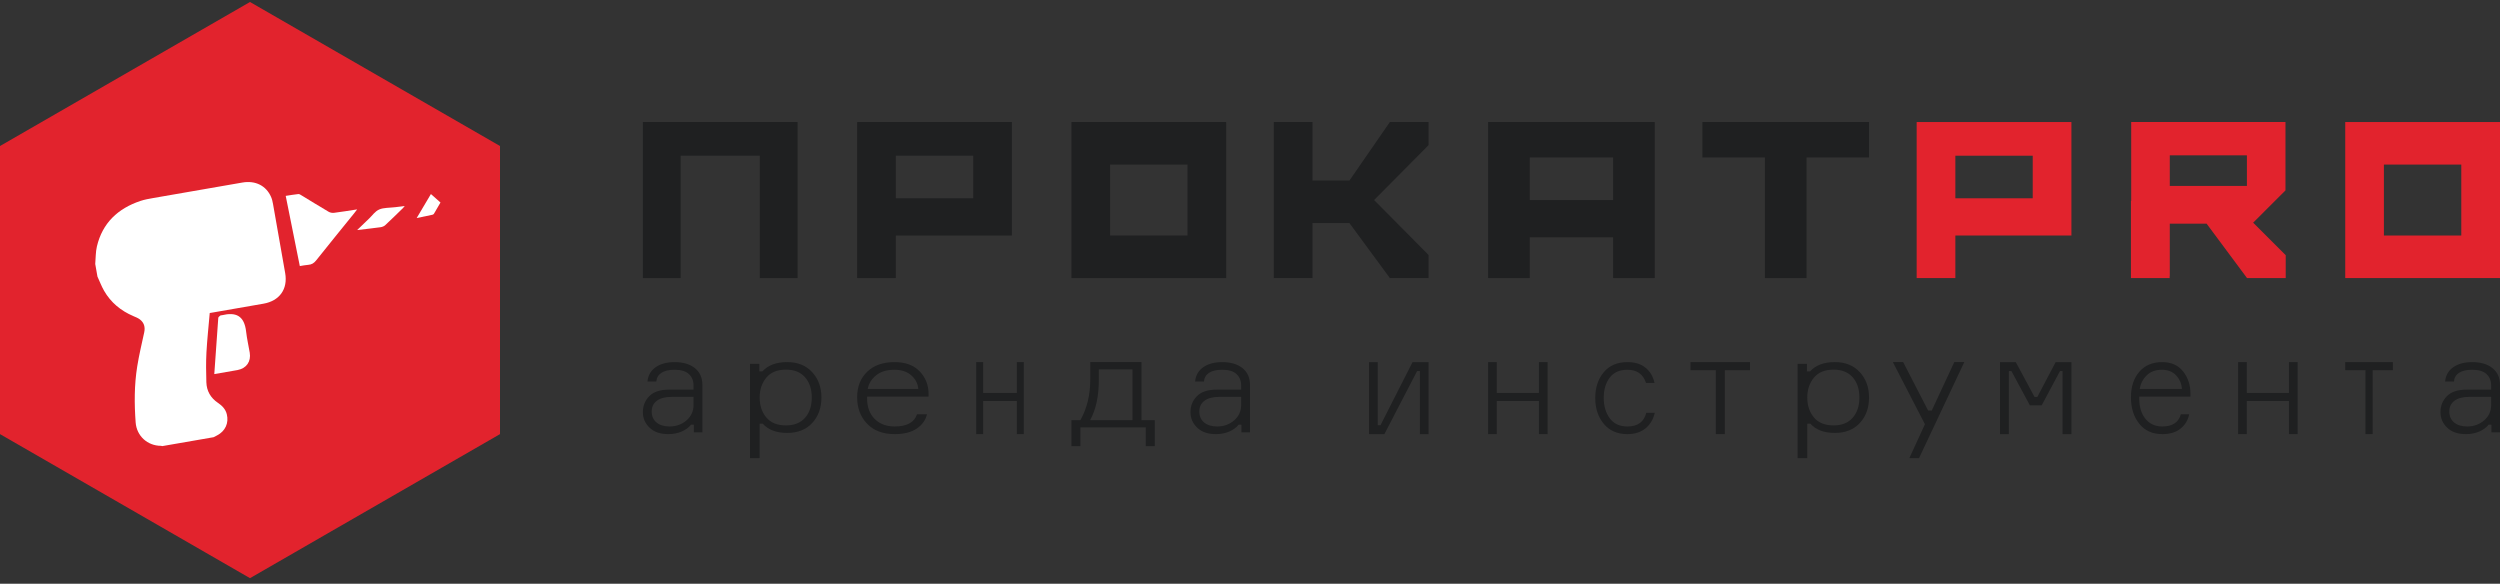 <?xml version="1.0" encoding="UTF-8"?> <svg xmlns="http://www.w3.org/2000/svg" width="197" height="46" viewBox="0 0 197 46" fill="none"><rect x="0" y="0" width="197" height="46" fill="#333333" stroke="none"/><path d="M52.759 33.606C53.283 33.606 53.729 33.445 54.098 33.126C54.466 32.805 54.651 32.401 54.651 31.911V31.275H52.914C52.412 31.275 52.027 31.378 51.758 31.581C51.489 31.787 51.354 32.065 51.354 32.419C51.354 32.792 51.481 33.085 51.736 33.293C51.99 33.501 52.331 33.606 52.759 33.606ZM54.673 34.069V33.466H54.451C54.275 33.688 54.029 33.869 53.716 34.005C53.403 34.141 53.05 34.209 52.659 34.209C52.032 34.209 51.542 34.042 51.188 33.702C50.834 33.365 50.657 32.955 50.657 32.473C50.657 31.983 50.825 31.567 51.16 31.221C51.496 30.875 52.018 30.702 52.726 30.702H54.651V30.369C54.651 30.002 54.529 29.706 54.286 29.477C54.042 29.25 53.666 29.137 53.157 29.137C52.707 29.137 52.361 29.22 52.117 29.38C51.874 29.543 51.741 29.771 51.719 30.066H51.022C51.066 29.584 51.28 29.207 51.664 28.937C52.047 28.668 52.545 28.534 53.157 28.534C53.828 28.534 54.361 28.692 54.756 29.007C55.15 29.325 55.348 29.763 55.348 30.325V34.069H54.673Z" fill="#1F2021"></path><path d="M61.938 29.127C61.246 29.127 60.727 29.339 60.38 29.765C60.034 30.188 59.861 30.709 59.861 31.324C59.861 31.948 60.034 32.469 60.38 32.89C60.727 33.311 61.246 33.522 61.938 33.522C62.583 33.522 63.082 33.321 63.436 32.922C63.79 32.523 63.968 31.991 63.968 31.324C63.968 30.66 63.79 30.127 63.436 29.728C63.082 29.327 62.583 29.127 61.938 29.127ZM62.035 34.115C61.182 34.115 60.537 33.872 60.102 33.384H59.861V36.1H59.1V28.671H59.837V29.266H60.078C60.521 28.776 61.173 28.533 62.035 28.533C62.856 28.533 63.511 28.797 63.998 29.323C64.485 29.852 64.729 30.518 64.729 31.324C64.729 32.138 64.487 32.807 64.004 33.331C63.521 33.854 62.864 34.115 62.035 34.115Z" fill="#1F2021"></path><path d="M70.469 29.137C69.871 29.137 69.392 29.285 69.031 29.58C68.669 29.874 68.452 30.233 68.377 30.649H72.362C72.328 30.233 72.145 29.874 71.814 29.58C71.482 29.285 71.033 29.137 70.469 29.137ZM73.171 31.038V31.254H68.327V31.404C68.327 32.074 68.524 32.607 68.919 33.006C69.313 33.406 69.842 33.606 70.506 33.606C71.461 33.606 72.046 33.286 72.262 32.646H73.046C72.938 33.105 72.669 33.482 72.237 33.772C71.805 34.065 71.228 34.209 70.506 34.209C69.576 34.209 68.85 33.937 68.327 33.389C67.804 32.844 67.543 32.15 67.543 31.308C67.543 30.474 67.806 29.802 68.333 29.294C68.86 28.787 69.58 28.534 70.493 28.534C71.349 28.534 72.009 28.779 72.474 29.267C72.938 29.757 73.171 30.346 73.171 31.038Z" fill="#1F2021"></path><path d="M80.676 34.209H80.128V31.599H77.472V34.209H76.924V28.534H77.472V30.962H80.128V28.534H80.676V34.209Z" fill="#1F2021"></path><path d="M89.241 33.104V29.11H86.588V29.912C86.588 31.224 86.359 32.287 85.902 33.104H89.241ZM89.949 33.104H90.995V35.153H90.287V33.68H85.137V35.153H84.429V33.104H85.137C85.654 32.185 85.913 31.12 85.913 29.912V28.532H89.949V33.104Z" fill="#1F2021"></path><path d="M95.912 33.606C96.435 33.606 96.881 33.445 97.25 33.126C97.619 32.805 97.803 32.401 97.803 31.911V31.275H96.066C95.565 31.275 95.18 31.378 94.91 31.581C94.641 31.787 94.507 32.065 94.507 32.419C94.507 32.792 94.634 33.085 94.888 33.293C95.143 33.501 95.484 33.606 95.912 33.606ZM97.825 34.069V33.466H97.604C97.427 33.688 97.182 33.869 96.868 34.005C96.555 34.141 96.203 34.209 95.812 34.209C95.185 34.209 94.695 34.042 94.341 33.702C93.987 33.365 93.81 32.955 93.81 32.473C93.81 31.983 93.977 31.567 94.313 31.221C94.648 30.875 95.171 30.702 95.878 30.702H97.803V30.369C97.803 30.002 97.681 29.706 97.438 29.477C97.195 29.25 96.819 29.137 96.31 29.137C95.86 29.137 95.513 29.22 95.27 29.38C95.026 29.543 94.894 29.771 94.872 30.066H94.175C94.219 29.584 94.433 29.207 94.816 28.937C95.2 28.668 95.698 28.534 96.31 28.534C96.981 28.534 97.514 28.692 97.908 29.007C98.303 29.325 98.5 29.763 98.5 30.325V34.069H97.825Z" fill="#1F2021"></path><path d="M109.089 34.209H107.881V28.534H108.567V33.505H108.784L111.309 28.534H112.571V34.209H111.886V29.238H111.668L109.089 34.209Z" fill="#1F2021"></path><path d="M121.952 34.209H121.267V31.599H117.947V34.209H117.262V28.534H117.947V30.962H121.267V28.534H121.952V34.209Z" fill="#1F2021"></path><path d="M129.727 32.527H130.396C130.282 33.037 130.04 33.445 129.669 33.752C129.297 34.057 128.821 34.209 128.242 34.209C127.449 34.209 126.828 33.939 126.379 33.4C125.93 32.86 125.705 32.185 125.705 31.371C125.705 30.544 125.928 29.864 126.374 29.333C126.819 28.799 127.442 28.534 128.242 28.534C128.836 28.534 129.313 28.682 129.674 28.981C130.035 29.279 130.268 29.677 130.375 30.173H129.706C129.479 29.483 128.991 29.137 128.242 29.137C127.619 29.137 127.152 29.347 126.841 29.763C126.529 30.181 126.374 30.71 126.374 31.351C126.374 31.991 126.531 32.527 126.846 32.959C127.161 33.389 127.626 33.606 128.242 33.606C129.055 33.606 129.55 33.245 129.727 32.527Z" fill="#1F2021"></path><path d="M133.209 29.171V28.534H137.9V29.171H135.916V34.209H135.205V29.171H133.209Z" fill="#1F2021"></path><path d="M144.491 29.127C143.798 29.127 143.279 29.339 142.933 29.765C142.586 30.188 142.413 30.709 142.413 31.324C142.413 31.948 142.586 32.469 142.933 32.89C143.279 33.311 143.798 33.522 144.491 33.522C145.135 33.522 145.634 33.321 145.988 32.922C146.343 32.523 146.52 31.991 146.52 31.324C146.52 30.66 146.343 30.127 145.988 29.728C145.634 29.327 145.135 29.127 144.491 29.127ZM144.588 34.115C143.734 34.115 143.09 33.872 142.655 33.384H142.413V36.1H141.652V28.671H142.389V29.266H142.631C143.074 28.776 143.726 28.533 144.588 28.533C145.409 28.533 146.063 28.797 146.55 29.323C147.037 29.852 147.281 30.518 147.281 31.324C147.281 32.138 147.039 32.807 146.556 33.331C146.073 33.854 145.417 34.115 144.588 34.115Z" fill="#1F2021"></path><path d="M151.22 36.1H150.457L151.685 33.431L149.157 28.533H149.968L151.936 32.35H152.222L153.999 28.533H154.786L151.22 36.1Z" fill="#1F2021"></path><path d="M157.6 34.209V28.534H158.844L160.32 31.28H160.542L161.985 28.534H163.229V34.209H162.529V29.238H162.329L160.886 31.939H159.953L158.499 29.238H158.299V34.209H157.6Z" fill="#1F2021"></path><path d="M170.358 29.137C169.859 29.137 169.46 29.285 169.159 29.58C168.858 29.874 168.677 30.233 168.614 30.649H171.935C171.907 30.233 171.755 29.874 171.478 29.58C171.202 29.285 170.828 29.137 170.358 29.137ZM172.609 31.038V31.254H168.573V31.404C168.573 32.074 168.737 32.607 169.066 33.006C169.394 33.406 169.835 33.606 170.389 33.606C171.184 33.606 171.672 33.286 171.852 32.646H172.505C172.416 33.105 172.191 33.482 171.831 33.772C171.471 34.065 170.991 34.209 170.389 34.209C169.614 34.209 169.009 33.937 168.573 33.389C168.137 32.844 167.919 32.15 167.919 31.308C167.919 30.474 168.139 29.802 168.578 29.294C169.017 28.787 169.617 28.534 170.378 28.534C171.091 28.534 171.641 28.779 172.028 29.267C172.416 29.757 172.609 30.346 172.609 31.038Z" fill="#1F2021"></path><path d="M181.053 34.209H180.368V31.599H177.048V34.209H176.362V28.534H177.048V30.962H180.368V28.534H181.053V34.209Z" fill="#1F2021"></path><path d="M184.805 29.171V28.534H188.557V29.171H186.968V34.209H186.4V29.171H184.805Z" fill="#1F2021"></path><path d="M194.412 33.606C194.933 33.606 195.381 33.445 195.75 33.126C196.118 32.805 196.303 32.401 196.303 31.911V31.275H194.566C194.064 31.275 193.68 31.378 193.409 31.581C193.141 31.787 193.006 32.065 193.006 32.419C193.006 32.792 193.133 33.085 193.388 33.293C193.642 33.501 193.984 33.606 194.412 33.606ZM196.325 34.069V33.466H196.103C195.926 33.688 195.681 33.869 195.368 34.005C195.054 34.141 194.703 34.209 194.311 34.209C193.684 34.209 193.194 34.042 192.839 33.702C192.487 33.365 192.31 32.955 192.31 32.473C192.31 31.983 192.476 31.567 192.812 31.221C193.148 30.875 193.669 30.702 194.378 30.702H196.303V30.369C196.303 30.002 196.181 29.706 195.938 29.477C195.693 29.25 195.318 29.137 194.809 29.137C194.359 29.137 194.013 29.22 193.768 29.38C193.525 29.543 193.392 29.771 193.371 30.066H192.675C192.719 29.584 192.932 29.207 193.316 28.937C193.699 28.668 194.197 28.534 194.809 28.534C195.48 28.534 196.012 28.692 196.407 29.007C196.802 29.325 197 29.763 197 30.325V34.069H196.325Z" fill="#1F2021"></path><path d="M154.082 12.27H160.179V15.625H154.082V12.27ZM154.082 18.559H163.228V9.616H151.033V21.912H154.082V18.559Z" fill="#E2232D"></path><path d="M193.95 18.559H187.852V12.969H193.95V18.559ZM184.805 9.616V21.912H197V9.616H184.805Z" fill="#E2232D"></path><path d="M170.978 12.238H177.056V14.65H170.978V12.238ZM177.548 17.547L180.096 15.003V9.616H167.939V15.824H167.919V21.912H170.968V21.755H170.978V17.623H173.879L177.066 21.912H180.114V20.109L177.548 17.547Z" fill="#E2232D"></path><path d="M50.657 9.616V21.912H53.637V12.27H59.873V21.912H62.852V9.616H50.657Z" fill="#1F2021"></path><path d="M70.591 12.27H76.689V15.625H70.591V12.27ZM70.591 18.559H79.738V9.616H67.543V21.912H70.591V18.559Z" fill="#1F2021"></path><path d="M108.279 15.763L112.571 11.437V9.616H109.522L106.335 14.228H103.425V9.616H100.376V21.912H103.425V17.579H106.335L109.522 21.912H112.571V20.091L108.279 15.763Z" fill="#1F2021"></path><path d="M127.112 15.763H120.545V12.409H127.112V15.763ZM117.262 9.616V21.912H120.545V18.698H127.112V21.912H130.395V9.616H117.262Z" fill="#1F2021"></path><path d="M134.148 9.616V12.409H139.073V21.912H142.356V12.409H147.281V9.616H134.148Z" fill="#1F2021"></path><path d="M93.575 18.559H87.478V12.969H93.575V18.559ZM84.429 9.616V21.912H96.624V9.616H84.429Z" fill="#1F2021"></path><path d="M39.4 11.506V34.208L27.822 40.878L25.734 42.08L23.272 43.501L19.699 45.559L11.578 40.878L0 34.208V11.506L19.699 0.157L39.4 11.506Z" fill="#E2232D"></path><path d="M7.505 20.802C7.545 20.34 7.53 19.866 7.636 19.419C8.072 17.572 9.29 16.431 11.06 15.835C11.395 15.723 11.749 15.662 12.098 15.601C14.434 15.193 16.771 14.786 19.108 14.383C20.127 14.208 20.971 14.631 21.36 15.516C21.437 15.693 21.481 15.886 21.514 16.075C21.837 17.891 22.158 19.707 22.473 21.526C22.692 22.782 22.029 23.71 20.76 23.931C19.465 24.157 18.169 24.381 16.874 24.607C16.779 24.623 16.683 24.639 16.527 24.666C16.438 25.703 16.325 26.734 16.268 27.771C16.226 28.552 16.238 29.339 16.261 30.122C16.282 30.807 16.596 31.354 17.171 31.743C17.503 31.966 17.773 32.241 17.872 32.64C18.045 33.335 17.755 33.968 17.114 34.305C17.021 34.356 16.926 34.403 16.832 34.452C15.484 34.686 14.135 34.919 12.787 35.153C12.754 35.145 12.72 35.131 12.687 35.131C11.622 35.129 10.767 34.354 10.689 33.286C10.581 31.816 10.579 30.342 10.812 28.881C10.956 27.978 11.171 27.086 11.364 26.191C11.453 25.78 11.359 25.432 11.027 25.174C10.876 25.058 10.687 24.985 10.509 24.91C9.523 24.489 8.734 23.84 8.201 22.913C7.997 22.557 7.851 22.166 7.679 21.794C7.621 21.462 7.563 21.133 7.505 20.802Z" fill="white"></path><path d="M28.143 16.5C28.039 16.636 27.983 16.713 27.923 16.788C26.917 18.032 25.905 19.273 24.91 20.523C24.745 20.73 24.567 20.852 24.277 20.871C24.065 20.885 23.855 20.93 23.625 20.966C23.254 19.119 22.888 17.296 22.514 15.435C22.843 15.386 23.176 15.325 23.513 15.291C23.592 15.283 23.689 15.352 23.767 15.4C24.477 15.829 25.18 16.268 25.896 16.687C26.01 16.756 26.187 16.788 26.324 16.77C26.907 16.697 27.486 16.601 28.143 16.5Z" fill="white"></path><path d="M16.886 29.479C16.992 27.957 17.091 26.499 17.201 25.043C17.206 24.979 17.302 24.915 17.365 24.863C17.392 24.842 17.445 24.849 17.485 24.84C18.565 24.58 19.254 24.844 19.398 26.156C19.459 26.704 19.589 27.245 19.679 27.791C19.795 28.491 19.421 29.028 18.718 29.16C18.149 29.266 17.578 29.358 16.886 29.479Z" fill="white"></path><path d="M28.143 18.129C28.493 17.791 28.793 17.5 29.096 17.211C29.352 16.968 29.544 16.656 29.888 16.505C30.224 16.358 30.716 16.378 31.14 16.327C31.373 16.298 31.607 16.271 31.895 16.236C31.827 16.315 31.79 16.364 31.744 16.408C31.283 16.857 30.827 17.306 30.352 17.747C30.273 17.821 30.124 17.886 29.992 17.904C29.407 17.985 28.816 18.048 28.143 18.129Z" fill="white"></path><path d="M33.956 15.291C34.172 15.481 34.432 15.713 34.71 15.959C34.554 16.228 34.377 16.538 34.194 16.845C34.171 16.882 34.123 16.912 34.082 16.921C33.653 17.014 33.224 17.101 32.834 17.183C33.198 16.567 33.576 15.93 33.956 15.291Z" fill="white"></path></svg> 